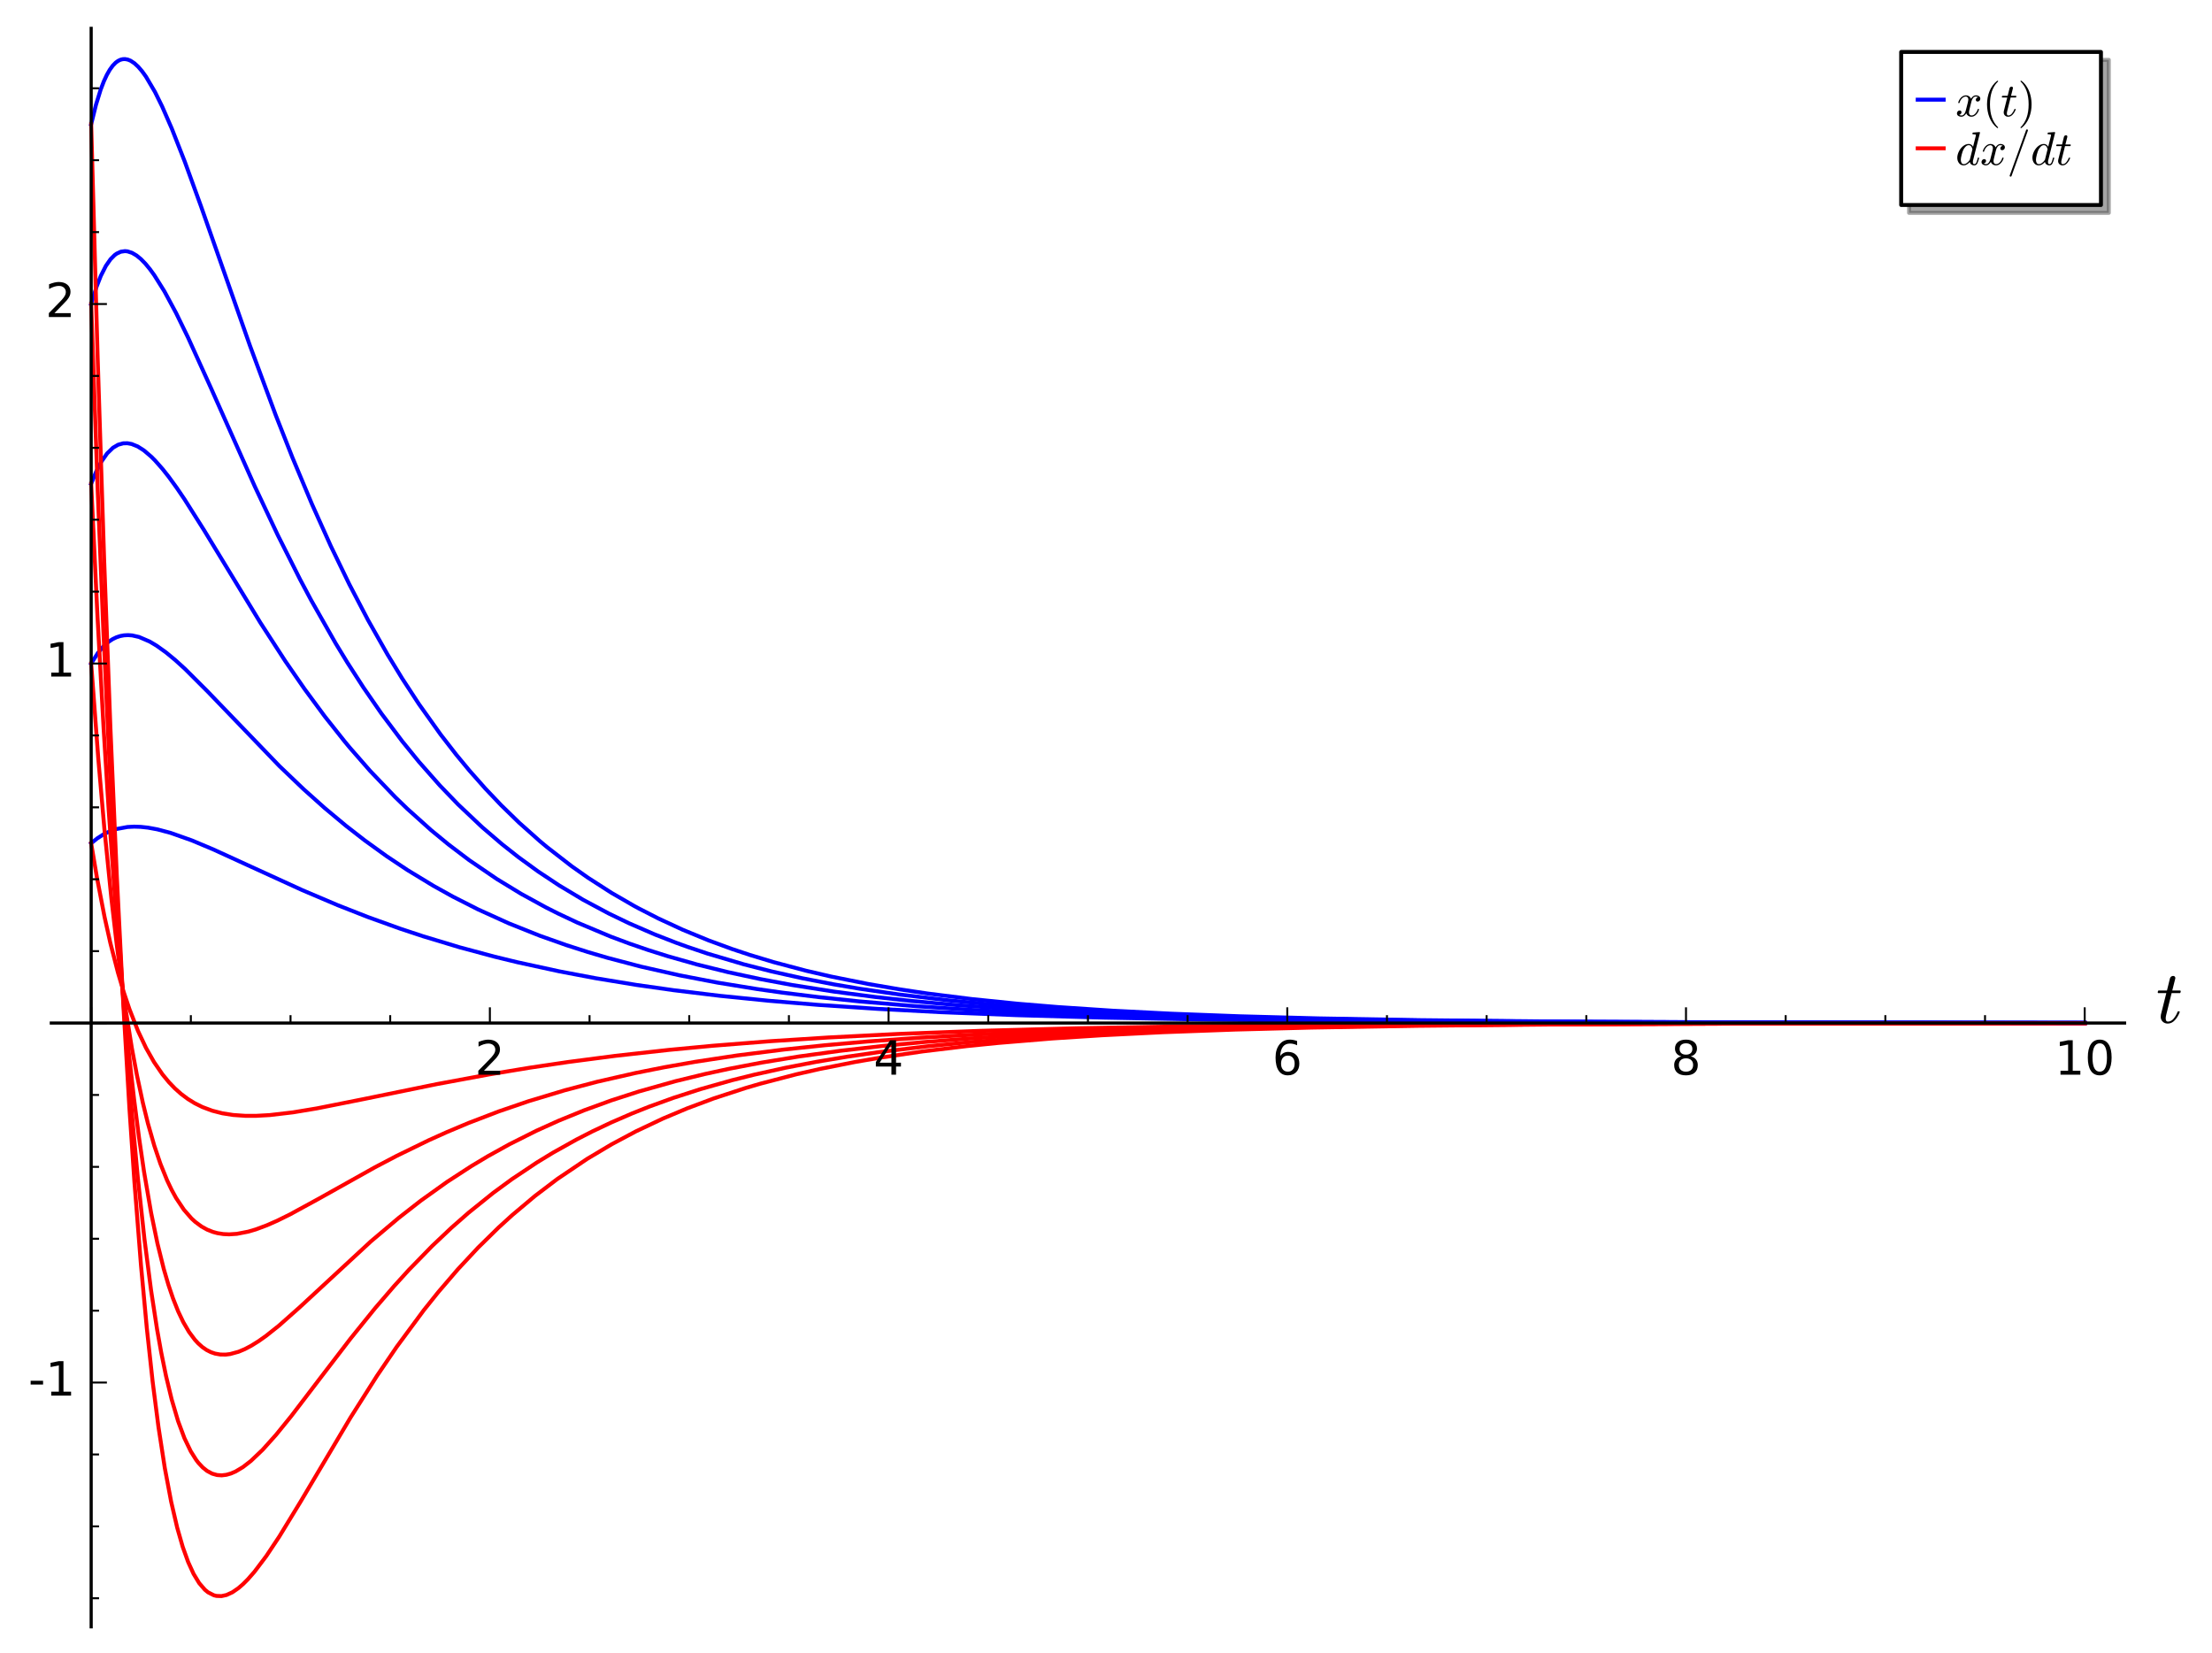 <?xml version="1.0" encoding="utf-8" standalone="no"?>
<!DOCTYPE svg PUBLIC "-//W3C//DTD SVG 1.1//EN"
  "http://www.w3.org/Graphics/SVG/1.1/DTD/svg11.dtd">
<!-- Created with matplotlib (http://matplotlib.org/) -->
<svg height="420pt" version="1.1" viewBox="0 0 562 420" width="562pt" xmlns="http://www.w3.org/2000/svg" xmlns:xlink="http://www.w3.org/1999/xlink">
 <defs>
  <style type="text/css">
*{stroke-linecap:butt;stroke-linejoin:round;}
  </style>
 </defs>
 <g id="figure_1">
  <g id="patch_1">
   <path d="M 0 420.48 
L 562.017 420.48 
L 562.017 0 
L 0 0 
z
" style="fill:#ffffff;"/>
  </g>
  <g id="axes_1">
   <g id="patch_2">
    <path d="M 13.035 413.28 
L 539.787 413.28 
L 539.787 7.2 
L 13.035 7.2 
z
" style="fill:#ffffff;"/>
   </g>
   <g id="line2d_1">
    <path clip-path="url(#pad6c918afa)" d="M 23.164 214.226 
L 24.663 213.01 
L 26.22 212.007 
L 27.777 211.241 
L 29.625 210.596 
L 32.402 210.086 
L 34.076 210.001 
L 35.75 210.055 
L 37.6 210.254 
L 39.993 210.695 
L 43.347 211.588 
L 48.746 213.499 
L 54.087 215.742 
L 62.928 219.786 
L 76.83 226.141 
L 85.851 229.973 
L 93.486 232.97 
L 101.647 235.909 
L 107.477 237.843 
L 116.776 240.652 
L 125.708 243.049 
L 131.438 244.443 
L 142.142 246.77 
L 151.338 248.508 
L 161.619 250.198 
L 171.174 251.555 
L 182.948 252.982 
L 195.168 254.217 
L 207.893 255.279 
L 223.052 256.296 
L 238.942 257.129 
L 258.328 257.896 
L 280.596 258.523 
L 306.708 259.016 
L 338.346 259.385 
L 382.975 259.66 
L 449.551 259.821 
L 529.657 259.875 
L 529.657 259.875 
" style="fill:none;stroke:#0000ff;stroke-linecap:square;"/>
   </g>
   <g id="line2d_2">
    <path clip-path="url(#pad6c918afa)" d="M 23.164 214.226 
L 24.626 222.918 
L 26.573 232.991 
L 28.033 239.542 
L 29.974 247.105 
L 31.428 252.012 
L 32.883 256.347 
L 35.044 261.863 
L 37.089 266.197 
L 39.133 269.805 
L 41.271 272.918 
L 42.903 274.902 
L 44.445 276.507 
L 45.987 277.88 
L 47.737 279.19 
L 49.487 280.269 
L 51.436 281.235 
L 53.916 282.16 
L 56.499 282.822 
L 59.228 283.249 
L 62.33 283.465 
L 64.979 283.469 
L 68.512 283.274 
L 74.439 282.581 
L 80.5 281.575 
L 92.483 279.192 
L 111.039 275.396 
L 124.297 272.941 
L 134.592 271.236 
L 144.378 269.785 
L 156.298 268.23 
L 169.994 266.709 
L 181.035 265.668 
L 195.764 264.503 
L 210.525 263.557 
L 228.179 262.664 
L 249.24 261.867 
L 273.93 261.21 
L 299.691 260.75 
L 334.642 260.367 
L 379.648 260.111 
L 449.989 259.956 
L 529.657 259.907 
L 529.657 259.907 
" style="fill:none;stroke:#ff0000;stroke-linecap:square;"/>
   </g>
   <g id="line2d_3">
    <path clip-path="url(#pad6c918afa)" d="M 23.164 168.561 
L 24.883 165.862 
L 26.272 164.217 
L 27.66 162.991 
L 28.622 162.362 
L 29.584 161.896 
L 30.546 161.579 
L 31.508 161.399 
L 32.543 161.345 
L 33.578 161.422 
L 35.328 161.818 
L 38.035 162.983 
L 39.77 164.015 
L 42.169 165.733 
L 44.569 167.715 
L 47.03 169.955 
L 52.84 175.758 
L 71.014 194.634 
L 77.149 200.496 
L 82.481 205.263 
L 87.946 209.82 
L 92.684 213.502 
L 98.265 217.528 
L 103.535 221.033 
L 110.113 225.03 
L 115.032 227.763 
L 121.431 231.013 
L 129.227 234.549 
L 137.199 237.732 
L 143.907 240.107 
L 149.363 241.856 
L 154.297 243.306 
L 162.843 245.555 
L 172.666 247.774 
L 182.278 249.619 
L 192.359 251.258 
L 198.647 252.148 
L 207.985 253.306 
L 218.353 254.393 
L 232.631 255.606 
L 247.025 256.562 
L 262.014 257.335 
L 280.43 258.045 
L 302.182 258.637 
L 327.427 259.092 
L 361.645 259.459 
L 406.85 259.701 
L 480.776 259.842 
L 529.657 259.872 
L 529.657 259.872 
" style="fill:none;stroke:#0000ff;stroke-linecap:square;"/>
   </g>
   <g id="line2d_4">
    <path clip-path="url(#pad6c918afa)" d="M 23.164 168.561 
L 24.977 192.761 
L 26.51 210.43 
L 28.3 228.253 
L 29.668 240.067 
L 31.569 254.225 
L 33.493 266.215 
L 34.783 273.11 
L 36.292 280.151 
L 37.59 285.418 
L 39.209 291.074 
L 40.748 295.626 
L 42.458 299.857 
L 43.598 302.248 
L 44.738 304.334 
L 46.712 307.299 
L 48.638 309.511 
L 49.601 310.397 
L 51.194 311.579 
L 52.65 312.384 
L 54.105 312.959 
L 55.239 313.266 
L 56.73 313.502 
L 58.22 313.572 
L 60.182 313.444 
L 63.059 312.888 
L 65.015 312.31 
L 67.808 311.267 
L 70.45 310.102 
L 73.711 308.492 
L 80.977 304.527 
L 95.231 296.552 
L 100.807 293.626 
L 108.966 289.652 
L 113.543 287.593 
L 119.078 285.267 
L 126.735 282.335 
L 134.299 279.746 
L 143.479 276.978 
L 151.759 274.799 
L 161.499 272.576 
L 168.702 271.14 
L 176.721 269.726 
L 187.386 268.11 
L 199.087 266.633 
L 209.611 265.528 
L 220.566 264.565 
L 233.783 263.616 
L 248.98 262.756 
L 266.946 261.989 
L 288.846 261.322 
L 312.26 260.839 
L 342.972 260.442 
L 383.463 260.159 
L 444.573 259.981 
L 529.657 259.911 
L 529.657 259.911 
" style="fill:none;stroke:#ff0000;stroke-linecap:square;"/>
   </g>
   <g id="line2d_5">
    <path clip-path="url(#pad6c918afa)" d="M 23.164 122.896 
L 24.445 119.784 
L 25.725 117.325 
L 27.219 115.187 
L 28.712 113.742 
L 30.011 112.98 
L 31.311 112.623 
L 32.377 112.599 
L 33.443 112.794 
L 35.004 113.429 
L 36.566 114.425 
L 38.429 116.014 
L 39.393 116.981 
L 41.321 119.168 
L 42.897 121.166 
L 44.882 123.898 
L 46.867 126.82 
L 51.815 134.638 
L 66.163 158.203 
L 72.476 167.938 
L 77.369 175.019 
L 82.532 182.016 
L 87.571 188.367 
L 88.913 189.98 
L 94.041 195.844 
L 100.404 202.489 
L 103.401 205.39 
L 109.523 210.888 
L 113.964 214.538 
L 119.183 218.493 
L 126.23 223.304 
L 132.416 227.074 
L 138.597 230.46 
L 141.678 232.017 
L 146.637 234.355 
L 155.082 237.9 
L 159.843 239.68 
L 164.678 241.342 
L 169.727 242.934 
L 177.149 245.032 
L 185.007 246.973 
L 193.204 248.732 
L 201.287 250.234 
L 211.837 251.897 
L 222.379 253.275 
L 231.613 254.287 
L 243.02 255.328 
L 257.132 256.354 
L 273.508 257.261 
L 290.461 257.958 
L 310.325 258.544 
L 332.61 258.994 
L 363.774 259.384 
L 406.061 259.658 
L 469.178 259.819 
L 529.657 259.868 
L 529.657 259.868 
" style="fill:none;stroke:#0000ff;stroke-linecap:square;"/>
   </g>
   <g id="line2d_6">
    <path clip-path="url(#pad6c918afa)" d="M 23.164 122.896 
L 24.756 156.368 
L 26.316 184.902 
L 27.616 205.808 
L 29.358 230.201 
L 31.112 251.091 
L 32.763 267.829 
L 34.064 279.253 
L 35.326 289.02 
L 36.588 297.617 
L 38.395 308.117 
L 40.006 315.9 
L 41.617 322.39 
L 42.786 326.386 
L 43.956 329.843 
L 45.255 333.115 
L 46.554 335.849 
L 48.025 338.366 
L 49.497 340.341 
L 50.336 341.25 
L 51.411 342.205 
L 52.486 342.946 
L 53.561 343.492 
L 54.636 343.861 
L 55.998 344.102 
L 57.36 344.117 
L 58.476 343.98 
L 60.619 343.394 
L 62.202 342.727 
L 63.785 341.896 
L 65.686 340.715 
L 67.587 339.372 
L 70.882 336.754 
L 76.146 332.089 
L 94.23 315.359 
L 101.263 309.424 
L 106.934 305.002 
L 113.626 300.219 
L 119.812 296.203 
L 123.965 293.717 
L 129.469 290.668 
L 136.277 287.257 
L 141.867 284.731 
L 148.409 282.061 
L 155.32 279.543 
L 162.297 277.286 
L 171.611 274.665 
L 179.059 272.852 
L 185.211 271.521 
L 193.458 269.946 
L 203.053 268.376 
L 213.591 266.93 
L 224.157 265.725 
L 234.66 264.729 
L 246.624 263.799 
L 259.443 262.998 
L 275.299 262.229 
L 294.579 261.543 
L 316.122 261.011 
L 343.326 260.575 
L 378.598 260.251 
L 427.623 260.038 
L 513.664 259.922 
L 529.657 259.914 
L 529.657 259.914 
" style="fill:none;stroke:#ff0000;stroke-linecap:square;"/>
   </g>
   <g id="line2d_7">
    <path clip-path="url(#pad6c918afa)" d="M 23.164 77.23 
L 24.516 72.889 
L 25.611 70.094 
L 26.901 67.548 
L 28.073 65.863 
L 29.125 64.807 
L 29.651 64.428 
L 30.704 63.944 
L 31.756 63.797 
L 32.395 63.858 
L 33.549 64.231 
L 34.702 64.911 
L 35.824 65.835 
L 36.945 66.989 
L 38.066 68.347 
L 39.187 69.887 
L 41.78 74.03 
L 44.728 79.503 
L 47.739 85.671 
L 53.401 98.139 
L 64.749 123.598 
L 70.554 135.903 
L 76.262 147.236 
L 79.053 152.477 
L 85.276 163.43 
L 88.295 168.382 
L 92.331 174.644 
L 96.919 181.281 
L 102.194 188.311 
L 106.465 193.558 
L 111.769 199.562 
L 116.418 204.387 
L 122.493 210.128 
L 127.538 214.45 
L 131.672 217.714 
L 136.682 221.361 
L 142.054 224.926 
L 148.181 228.596 
L 154.588 232.025 
L 159.786 234.532 
L 166.368 237.388 
L 171.623 239.437 
L 174.617 240.52 
L 179.792 242.26 
L 188.978 244.976 
L 196.018 246.772 
L 203.791 248.506 
L 211.836 250.062 
L 218.51 251.191 
L 228.572 252.653 
L 241.032 254.131 
L 251.515 255.138 
L 264.183 256.125 
L 277.543 256.945 
L 294.217 257.724 
L 311.395 258.313 
L 333.758 258.847 
L 361.631 259.268 
L 396.569 259.566 
L 450.175 259.772 
L 529.657 259.865 
L 529.657 259.865 
" style="fill:none;stroke:#0000ff;stroke-linecap:square;"/>
   </g>
   <g id="line2d_8">
    <path clip-path="url(#pad6c918afa)" d="M 23.164 77.23 
L 24.814 124.288 
L 26.213 159.088 
L 27.848 194.546 
L 29.43 224.139 
L 30.959 248.857 
L 32.342 268.308 
L 33.724 285.308 
L 34.995 298.998 
L 36.685 314.652 
L 38.375 327.748 
L 39.912 337.721 
L 40.944 343.501 
L 42.188 349.585 
L 43.621 355.52 
L 45.243 361.01 
L 46.855 365.338 
L 48.458 368.669 
L 49.844 370.871 
L 50.429 371.63 
L 51.519 372.798 
L 52.61 373.671 
L 53.887 374.357 
L 55.165 374.718 
L 56.337 374.795 
L 57.508 374.655 
L 58.68 374.322 
L 59.852 373.816 
L 61.707 372.711 
L 63.743 371.137 
L 66.735 368.29 
L 70.132 364.503 
L 73.967 359.781 
L 81.324 350.147 
L 89.032 340.091 
L 95.334 332.295 
L 100.122 326.73 
L 103.838 322.644 
L 109.796 316.529 
L 114.675 311.918 
L 119.01 308.11 
L 125.272 303.067 
L 130.07 299.546 
L 136.345 295.355 
L 140.45 292.85 
L 146.444 289.499 
L 150.537 287.405 
L 155.298 285.151 
L 160.578 282.864 
L 165.006 281.105 
L 171.041 278.919 
L 177.909 276.702 
L 185.957 274.427 
L 191.576 273.023 
L 199.429 271.283 
L 207.437 269.743 
L 215.244 268.442 
L 223.385 267.267 
L 235.692 265.787 
L 246.333 264.748 
L 259.899 263.683 
L 272.28 262.915 
L 288.746 262.128 
L 307.371 261.481 
L 331.472 260.912 
L 359.243 260.504 
L 394.736 260.209 
L 448.938 260.008 
L 529.657 259.918 
L 529.657 259.918 
" style="fill:none;stroke:#ff0000;stroke-linecap:square;"/>
   </g>
   <g id="line2d_9">
    <path clip-path="url(#pad6c918afa)" d="M 23.164 31.565 
L 24.373 26.655 
L 25.582 22.751 
L 26.388 20.655 
L 27.141 19.033 
L 27.894 17.715 
L 28.647 16.68 
L 29.4 15.909 
L 29.992 15.477 
L 30.583 15.188 
L 31.175 15.034 
L 31.766 15.009 
L 32.48 15.139 
L 33.193 15.433 
L 34.167 16.079 
L 35.14 16.984 
L 36.114 18.122 
L 37.087 19.472 
L 39.374 23.359 
L 41.2 27.06 
L 43.644 32.657 
L 46.954 41.087 
L 51.027 52.288 
L 63.503 87.807 
L 70.045 105.443 
L 74.32 116.287 
L 79.284 128.131 
L 84.056 138.738 
L 88.747 148.426 
L 93.512 157.541 
L 98.467 166.279 
L 102.165 172.336 
L 106.444 178.875 
L 111.955 186.604 
L 115.966 191.774 
L 119.239 195.725 
L 123.293 200.309 
L 127.328 204.552 
L 131.884 208.984 
L 137.178 213.695 
L 138.975 215.194 
L 145.232 220.046 
L 149.387 222.976 
L 155.338 226.803 
L 161.025 230.092 
L 162.177 230.717 
L 167.281 233.335 
L 173.513 236.217 
L 180.035 238.9 
L 185.976 241.08 
L 190.424 242.563 
L 196.521 244.409 
L 204.83 246.613 
L 211.156 248.079 
L 220.501 249.955 
L 228.756 251.364 
L 235.757 252.402 
L 246.925 253.803 
L 258.588 254.988 
L 268.735 255.83 
L 282.683 256.758 
L 297.605 257.518 
L 314.891 258.172 
L 335.001 258.71 
L 360.622 259.159 
L 393.511 259.496 
L 441.388 259.731 
L 519.059 259.854 
L 529.657 259.861 
L 529.657 259.861 
" style="fill:none;stroke:#0000ff;stroke-linecap:square;"/>
   </g>
   <g id="line2d_10">
    <path clip-path="url(#pad6c918afa)" d="M 23.164 31.565 
L 24.792 90.298 
L 26.451 141.978 
L 28.045 184.773 
L 29.685 222.671 
L 31.327 255.16 
L 32.879 281.478 
L 34.148 300.193 
L 35.832 321.573 
L 37.308 337.467 
L 38.784 351.016 
L 40.269 362.554 
L 41.878 372.969 
L 43.486 381.493 
L 45.023 388.099 
L 46.419 392.951 
L 47.794 396.789 
L 49.169 399.802 
L 50.607 402.172 
L 52.045 403.841 
L 52.857 404.507 
L 54.334 405.262 
L 54.998 405.427 
L 56.269 405.471 
L 57.54 405.193 
L 59.066 404.488 
L 60.591 403.432 
L 61.758 402.42 
L 62.926 401.253 
L 64.63 399.311 
L 67.65 395.313 
L 70.929 390.392 
L 76.372 381.475 
L 89.067 360.095 
L 95.804 349.479 
L 100.813 342.119 
L 107.688 332.822 
L 111.344 328.258 
L 116.325 322.456 
L 121.466 316.946 
L 126.694 311.816 
L 130.115 308.701 
L 135.923 303.821 
L 141.576 299.529 
L 149.17 294.405 
L 155.427 290.678 
L 161.539 287.422 
L 168.457 284.147 
L 174.55 281.583 
L 181.317 279.051 
L 189.305 276.436 
L 193.182 275.299 
L 202.322 272.915 
L 208.33 271.552 
L 217.205 269.793 
L 223.671 268.681 
L 234.437 267.098 
L 245.861 265.727 
L 253.546 264.955 
L 267.359 263.813 
L 280.012 262.994 
L 295.435 262.223 
L 313.791 261.55 
L 333.163 261.048 
L 359.655 260.598 
L 392.713 260.273 
L 439.979 260.049 
L 519.512 259.927 
L 529.657 259.921 
L 529.657 259.921 
" style="fill:none;stroke:#ff0000;stroke-linecap:square;"/>
   </g>
   <g id="patch_3">
    <path d="M 23.164 413.28 
L 23.164 7.2 
" style="fill:none;stroke:#000000;stroke-linecap:square;stroke-linejoin:miter;stroke-width:0.8;"/>
   </g>
   <g id="patch_4">
    <path d="M 13.035 259.892 
L 539.787 259.892 
" style="fill:none;stroke:#000000;stroke-linecap:square;stroke-linejoin:miter;stroke-width:0.8;"/>
   </g>
   <g id="matplotlib.axis_1">
    <g id="xtick_1">
     <g id="line2d_11">
      <defs>
       <path d="M 0 0 
L 0 -4 
" id="m82e74ac4fb" style="stroke:#000000;stroke-width:0.5;"/>
      </defs>
      <g>
       <use style="stroke:#000000;stroke-width:0.5;" x="23.164" xlink:href="#m82e74ac4fb" y="259.892"/>
      </g>
     </g>
    </g>
    <g id="xtick_2">
     <g id="line2d_12">
      <g>
       <use style="stroke:#000000;stroke-width:0.5;" x="124.463" xlink:href="#m82e74ac4fb" y="259.892"/>
      </g>
     </g>
     <g id="text_1">
      <!-- 2 -->
      <defs>
       <path d="M 19.188 8.297 
L 53.609 8.297 
L 53.609 0 
L 7.328 0 
L 7.328 8.297 
Q 12.938 14.109 22.625 23.891 
Q 32.328 33.688 34.812 36.531 
Q 39.547 41.844 41.422 45.531 
Q 43.312 49.219 43.312 52.781 
Q 43.312 58.594 39.234 62.25 
Q 35.156 65.922 28.609 65.922 
Q 23.969 65.922 18.812 64.312 
Q 13.672 62.703 7.812 59.422 
L 7.812 69.391 
Q 13.766 71.781 18.938 73 
Q 24.125 74.219 28.422 74.219 
Q 39.75 74.219 46.484 68.547 
Q 53.219 62.891 53.219 53.422 
Q 53.219 48.922 51.531 44.891 
Q 49.859 40.875 45.406 35.406 
Q 44.188 33.984 37.641 27.219 
Q 31.109 20.453 19.188 8.297 
z
" id="DejaVuSans-32"/>
      </defs>
      <g transform="translate(120.645 273.01)scale(0.12 -0.12)">
       <use xlink:href="#DejaVuSans-32"/>
      </g>
     </g>
    </g>
    <g id="xtick_3">
     <g id="line2d_13">
      <g>
       <use style="stroke:#000000;stroke-width:0.5;" x="225.761" xlink:href="#m82e74ac4fb" y="259.892"/>
      </g>
     </g>
     <g id="text_2">
      <!-- 4 -->
      <defs>
       <path d="M 37.797 64.312 
L 12.891 25.391 
L 37.797 25.391 
z
M 35.203 72.906 
L 47.609 72.906 
L 47.609 25.391 
L 58.016 25.391 
L 58.016 17.188 
L 47.609 17.188 
L 47.609 0 
L 37.797 0 
L 37.797 17.188 
L 4.891 17.188 
L 4.891 26.703 
z
" id="DejaVuSans-34"/>
      </defs>
      <g transform="translate(221.944 273.01)scale(0.12 -0.12)">
       <use xlink:href="#DejaVuSans-34"/>
      </g>
     </g>
    </g>
    <g id="xtick_4">
     <g id="line2d_14">
      <g>
       <use style="stroke:#000000;stroke-width:0.5;" x="327.06" xlink:href="#m82e74ac4fb" y="259.892"/>
      </g>
     </g>
     <g id="text_3">
      <!-- 6 -->
      <defs>
       <path d="M 33.016 40.375 
Q 26.375 40.375 22.484 35.828 
Q 18.609 31.297 18.609 23.391 
Q 18.609 15.531 22.484 10.953 
Q 26.375 6.391 33.016 6.391 
Q 39.656 6.391 43.531 10.953 
Q 47.406 15.531 47.406 23.391 
Q 47.406 31.297 43.531 35.828 
Q 39.656 40.375 33.016 40.375 
z
M 52.594 71.297 
L 52.594 62.312 
Q 48.875 64.062 45.094 64.984 
Q 41.312 65.922 37.594 65.922 
Q 27.828 65.922 22.672 59.328 
Q 17.531 52.734 16.797 39.406 
Q 19.672 43.656 24.016 45.922 
Q 28.375 48.188 33.594 48.188 
Q 44.578 48.188 50.953 41.516 
Q 57.328 34.859 57.328 23.391 
Q 57.328 12.156 50.688 5.359 
Q 44.047 -1.422 33.016 -1.422 
Q 20.359 -1.422 13.672 8.266 
Q 6.984 17.969 6.984 36.375 
Q 6.984 53.656 15.188 63.938 
Q 23.391 74.219 37.203 74.219 
Q 40.922 74.219 44.703 73.484 
Q 48.484 72.75 52.594 71.297 
z
" id="DejaVuSans-36"/>
      </defs>
      <g transform="translate(323.242 273.01)scale(0.12 -0.12)">
       <use xlink:href="#DejaVuSans-36"/>
      </g>
     </g>
    </g>
    <g id="xtick_5">
     <g id="line2d_15">
      <g>
       <use style="stroke:#000000;stroke-width:0.5;" x="428.358" xlink:href="#m82e74ac4fb" y="259.892"/>
      </g>
     </g>
     <g id="text_4">
      <!-- 8 -->
      <defs>
       <path d="M 31.781 34.625 
Q 24.75 34.625 20.719 30.859 
Q 16.703 27.094 16.703 20.516 
Q 16.703 13.922 20.719 10.156 
Q 24.75 6.391 31.781 6.391 
Q 38.812 6.391 42.859 10.172 
Q 46.922 13.969 46.922 20.516 
Q 46.922 27.094 42.891 30.859 
Q 38.875 34.625 31.781 34.625 
z
M 21.922 38.812 
Q 15.578 40.375 12.031 44.719 
Q 8.5 49.078 8.5 55.328 
Q 8.5 64.062 14.719 69.141 
Q 20.953 74.219 31.781 74.219 
Q 42.672 74.219 48.875 69.141 
Q 55.078 64.062 55.078 55.328 
Q 55.078 49.078 51.531 44.719 
Q 48 40.375 41.703 38.812 
Q 48.828 37.156 52.797 32.312 
Q 56.781 27.484 56.781 20.516 
Q 56.781 9.906 50.312 4.234 
Q 43.844 -1.422 31.781 -1.422 
Q 19.734 -1.422 13.25 4.234 
Q 6.781 9.906 6.781 20.516 
Q 6.781 27.484 10.781 32.312 
Q 14.797 37.156 21.922 38.812 
z
M 18.312 54.391 
Q 18.312 48.734 21.844 45.562 
Q 25.391 42.391 31.781 42.391 
Q 38.141 42.391 41.719 45.562 
Q 45.312 48.734 45.312 54.391 
Q 45.312 60.062 41.719 63.234 
Q 38.141 66.406 31.781 66.406 
Q 25.391 66.406 21.844 63.234 
Q 18.312 60.062 18.312 54.391 
z
" id="DejaVuSans-38"/>
      </defs>
      <g transform="translate(424.541 273.01)scale(0.12 -0.12)">
       <use xlink:href="#DejaVuSans-38"/>
      </g>
     </g>
    </g>
    <g id="xtick_6">
     <g id="line2d_16">
      <g>
       <use style="stroke:#000000;stroke-width:0.5;" x="529.657" xlink:href="#m82e74ac4fb" y="259.892"/>
      </g>
     </g>
     <g id="text_5">
      <!-- 10 -->
      <defs>
       <path d="M 12.406 8.297 
L 28.516 8.297 
L 28.516 63.922 
L 10.984 60.406 
L 10.984 69.391 
L 28.422 72.906 
L 38.281 72.906 
L 38.281 8.297 
L 54.391 8.297 
L 54.391 0 
L 12.406 0 
z
" id="DejaVuSans-31"/>
       <path d="M 31.781 66.406 
Q 24.172 66.406 20.328 58.906 
Q 16.5 51.422 16.5 36.375 
Q 16.5 21.391 20.328 13.891 
Q 24.172 6.391 31.781 6.391 
Q 39.453 6.391 43.281 13.891 
Q 47.125 21.391 47.125 36.375 
Q 47.125 51.422 43.281 58.906 
Q 39.453 66.406 31.781 66.406 
z
M 31.781 74.219 
Q 44.047 74.219 50.516 64.516 
Q 56.984 54.828 56.984 36.375 
Q 56.984 17.969 50.516 8.266 
Q 44.047 -1.422 31.781 -1.422 
Q 19.531 -1.422 13.062 8.266 
Q 6.594 17.969 6.594 36.375 
Q 6.594 54.828 13.062 64.516 
Q 19.531 74.219 31.781 74.219 
z
" id="DejaVuSans-30"/>
      </defs>
      <g transform="translate(522.022 273.01)scale(0.12 -0.12)">
       <use xlink:href="#DejaVuSans-31"/>
       <use x="63.623" xlink:href="#DejaVuSans-30"/>
      </g>
     </g>
    </g>
    <g id="xtick_7">
     <g id="line2d_17">
      <defs>
       <path d="M 0 0 
L 0 -2 
" id="mb1a9444c43" style="stroke:#000000;stroke-width:0.5;"/>
      </defs>
      <g>
       <use style="stroke:#000000;stroke-width:0.5;" x="48.489" xlink:href="#mb1a9444c43" y="259.892"/>
      </g>
     </g>
    </g>
    <g id="xtick_8">
     <g id="line2d_18">
      <g>
       <use style="stroke:#000000;stroke-width:0.5;" x="73.814" xlink:href="#mb1a9444c43" y="259.892"/>
      </g>
     </g>
    </g>
    <g id="xtick_9">
     <g id="line2d_19">
      <g>
       <use style="stroke:#000000;stroke-width:0.5;" x="99.138" xlink:href="#mb1a9444c43" y="259.892"/>
      </g>
     </g>
    </g>
    <g id="xtick_10">
     <g id="line2d_20">
      <g>
       <use style="stroke:#000000;stroke-width:0.5;" x="149.787" xlink:href="#mb1a9444c43" y="259.892"/>
      </g>
     </g>
    </g>
    <g id="xtick_11">
     <g id="line2d_21">
      <g>
       <use style="stroke:#000000;stroke-width:0.5;" x="175.112" xlink:href="#mb1a9444c43" y="259.892"/>
      </g>
     </g>
    </g>
    <g id="xtick_12">
     <g id="line2d_22">
      <g>
       <use style="stroke:#000000;stroke-width:0.5;" x="200.437" xlink:href="#mb1a9444c43" y="259.892"/>
      </g>
     </g>
    </g>
    <g id="xtick_13">
     <g id="line2d_23">
      <g>
       <use style="stroke:#000000;stroke-width:0.5;" x="251.086" xlink:href="#mb1a9444c43" y="259.892"/>
      </g>
     </g>
    </g>
    <g id="xtick_14">
     <g id="line2d_24">
      <g>
       <use style="stroke:#000000;stroke-width:0.5;" x="276.411" xlink:href="#mb1a9444c43" y="259.892"/>
      </g>
     </g>
    </g>
    <g id="xtick_15">
     <g id="line2d_25">
      <g>
       <use style="stroke:#000000;stroke-width:0.5;" x="301.735" xlink:href="#mb1a9444c43" y="259.892"/>
      </g>
     </g>
    </g>
    <g id="xtick_16">
     <g id="line2d_26">
      <g>
       <use style="stroke:#000000;stroke-width:0.5;" x="352.384" xlink:href="#mb1a9444c43" y="259.892"/>
      </g>
     </g>
    </g>
    <g id="xtick_17">
     <g id="line2d_27">
      <g>
       <use style="stroke:#000000;stroke-width:0.5;" x="377.709" xlink:href="#mb1a9444c43" y="259.892"/>
      </g>
     </g>
    </g>
    <g id="xtick_18">
     <g id="line2d_28">
      <g>
       <use style="stroke:#000000;stroke-width:0.5;" x="403.034" xlink:href="#mb1a9444c43" y="259.892"/>
      </g>
     </g>
    </g>
    <g id="xtick_19">
     <g id="line2d_29">
      <g>
       <use style="stroke:#000000;stroke-width:0.5;" x="453.683" xlink:href="#mb1a9444c43" y="259.892"/>
      </g>
     </g>
    </g>
    <g id="xtick_20">
     <g id="line2d_30">
      <g>
       <use style="stroke:#000000;stroke-width:0.5;" x="479.008" xlink:href="#mb1a9444c43" y="259.892"/>
      </g>
     </g>
    </g>
    <g id="xtick_21">
     <g id="line2d_31">
      <g>
       <use style="stroke:#000000;stroke-width:0.5;" x="504.332" xlink:href="#mb1a9444c43" y="259.892"/>
      </g>
     </g>
    </g>
    <g id="text_6">
     <!-- $t$ -->
     <defs>
      <path d="M 6.203 8.109 
Q 6.203 9.578 6.5 10.891 
L 13.719 39.594 
L 3.219 39.594 
Q 2.203 39.594 2.203 40.922 
Q 2.594 43.109 3.516 43.109 
L 14.594 43.109 
L 18.609 59.422 
Q 19 60.75 20.172 61.672 
Q 21.344 62.594 22.797 62.594 
Q 24.078 62.594 24.922 61.828 
Q 25.781 61.078 25.781 59.812 
Q 25.781 59.516 25.75 59.344 
Q 25.734 59.188 25.688 58.984 
L 21.688 43.109 
L 31.984 43.109 
Q 33.016 43.109 33.016 41.797 
Q 32.953 41.547 32.812 40.953 
Q 32.672 40.375 32.422 39.984 
Q 32.172 39.594 31.688 39.594 
L 20.797 39.594 
L 13.625 10.688 
Q 12.891 7.859 12.891 5.812 
Q 12.891 1.516 15.828 1.516 
Q 20.219 1.516 23.609 5.641 
Q 27 9.766 28.812 14.703 
Q 29.203 15.281 29.594 15.281 
L 30.812 15.281 
Q 31.203 15.281 31.438 15.016 
Q 31.688 14.75 31.688 14.406 
Q 31.688 14.203 31.594 14.109 
Q 29.391 8.062 25.188 3.469 
Q 21 -1.125 15.578 -1.125 
Q 11.625 -1.125 8.906 1.453 
Q 6.203 4.047 6.203 8.109 
z
" id="Cmmi10-74"/>
     </defs>
     <g transform="translate(547.787 259.892)scale(0.19 -0.19)">
      <use transform="translate(0 0.406)" xlink:href="#Cmmi10-74"/>
     </g>
    </g>
   </g>
   <g id="matplotlib.axis_2">
    <g id="ytick_1">
     <g id="line2d_32">
      <defs>
       <path d="M 0 0 
L 4 0 
" id="m43864eca3e" style="stroke:#000000;stroke-width:0.5;"/>
      </defs>
      <g>
       <use style="stroke:#000000;stroke-width:0.5;" x="23.164" xlink:href="#m43864eca3e" y="351.223"/>
      </g>
     </g>
     <g id="text_7">
      <!-- -1 -->
      <defs>
       <path d="M 4.891 31.391 
L 31.203 31.391 
L 31.203 23.391 
L 4.891 23.391 
z
" id="DejaVuSans-2d"/>
      </defs>
      <g transform="translate(7.2 354.534)scale(0.12 -0.12)">
       <use xlink:href="#DejaVuSans-2d"/>
       <use x="36.084" xlink:href="#DejaVuSans-31"/>
      </g>
     </g>
    </g>
    <g id="ytick_2">
     <g id="line2d_33">
      <g>
       <use style="stroke:#000000;stroke-width:0.5;" x="23.164" xlink:href="#m43864eca3e" y="259.892"/>
      </g>
     </g>
    </g>
    <g id="ytick_3">
     <g id="line2d_34">
      <g>
       <use style="stroke:#000000;stroke-width:0.5;" x="23.164" xlink:href="#m43864eca3e" y="168.561"/>
      </g>
     </g>
     <g id="text_8">
      <!-- 1 -->
      <g transform="translate(11.529 171.872)scale(0.12 -0.12)">
       <use xlink:href="#DejaVuSans-31"/>
      </g>
     </g>
    </g>
    <g id="ytick_4">
     <g id="line2d_35">
      <g>
       <use style="stroke:#000000;stroke-width:0.5;" x="23.164" xlink:href="#m43864eca3e" y="77.23"/>
      </g>
     </g>
     <g id="text_9">
      <!-- 2 -->
      <g transform="translate(11.529 80.542)scale(0.12 -0.12)">
       <use xlink:href="#DejaVuSans-32"/>
      </g>
     </g>
    </g>
    <g id="ytick_5">
     <g id="line2d_36">
      <defs>
       <path d="M 0 0 
L 2 0 
" id="md0401acc5a" style="stroke:#000000;stroke-width:0.5;"/>
      </defs>
      <g>
       <use style="stroke:#000000;stroke-width:0.5;" x="23.164" xlink:href="#md0401acc5a" y="406.021"/>
      </g>
     </g>
    </g>
    <g id="ytick_6">
     <g id="line2d_37">
      <g>
       <use style="stroke:#000000;stroke-width:0.5;" x="23.164" xlink:href="#md0401acc5a" y="387.755"/>
      </g>
     </g>
    </g>
    <g id="ytick_7">
     <g id="line2d_38">
      <g>
       <use style="stroke:#000000;stroke-width:0.5;" x="23.164" xlink:href="#md0401acc5a" y="369.489"/>
      </g>
     </g>
    </g>
    <g id="ytick_8">
     <g id="line2d_39">
      <g>
       <use style="stroke:#000000;stroke-width:0.5;" x="23.164" xlink:href="#md0401acc5a" y="332.956"/>
      </g>
     </g>
    </g>
    <g id="ytick_9">
     <g id="line2d_40">
      <g>
       <use style="stroke:#000000;stroke-width:0.5;" x="23.164" xlink:href="#md0401acc5a" y="314.69"/>
      </g>
     </g>
    </g>
    <g id="ytick_10">
     <g id="line2d_41">
      <g>
       <use style="stroke:#000000;stroke-width:0.5;" x="23.164" xlink:href="#md0401acc5a" y="296.424"/>
      </g>
     </g>
    </g>
    <g id="ytick_11">
     <g id="line2d_42">
      <g>
       <use style="stroke:#000000;stroke-width:0.5;" x="23.164" xlink:href="#md0401acc5a" y="278.158"/>
      </g>
     </g>
    </g>
    <g id="ytick_12">
     <g id="line2d_43">
      <g>
       <use style="stroke:#000000;stroke-width:0.5;" x="23.164" xlink:href="#md0401acc5a" y="241.626"/>
      </g>
     </g>
    </g>
    <g id="ytick_13">
     <g id="line2d_44">
      <g>
       <use style="stroke:#000000;stroke-width:0.5;" x="23.164" xlink:href="#md0401acc5a" y="223.36"/>
      </g>
     </g>
    </g>
    <g id="ytick_14">
     <g id="line2d_45">
      <g>
       <use style="stroke:#000000;stroke-width:0.5;" x="23.164" xlink:href="#md0401acc5a" y="205.093"/>
      </g>
     </g>
    </g>
    <g id="ytick_15">
     <g id="line2d_46">
      <g>
       <use style="stroke:#000000;stroke-width:0.5;" x="23.164" xlink:href="#md0401acc5a" y="186.827"/>
      </g>
     </g>
    </g>
    <g id="ytick_16">
     <g id="line2d_47">
      <g>
       <use style="stroke:#000000;stroke-width:0.5;" x="23.164" xlink:href="#md0401acc5a" y="150.295"/>
      </g>
     </g>
    </g>
    <g id="ytick_17">
     <g id="line2d_48">
      <g>
       <use style="stroke:#000000;stroke-width:0.5;" x="23.164" xlink:href="#md0401acc5a" y="132.029"/>
      </g>
     </g>
    </g>
    <g id="ytick_18">
     <g id="line2d_49">
      <g>
       <use style="stroke:#000000;stroke-width:0.5;" x="23.164" xlink:href="#md0401acc5a" y="113.763"/>
      </g>
     </g>
    </g>
    <g id="ytick_19">
     <g id="line2d_50">
      <g>
       <use style="stroke:#000000;stroke-width:0.5;" x="23.164" xlink:href="#md0401acc5a" y="95.496"/>
      </g>
     </g>
    </g>
    <g id="ytick_20">
     <g id="line2d_51">
      <g>
       <use style="stroke:#000000;stroke-width:0.5;" x="23.164" xlink:href="#md0401acc5a" y="58.964"/>
      </g>
     </g>
    </g>
    <g id="ytick_21">
     <g id="line2d_52">
      <g>
       <use style="stroke:#000000;stroke-width:0.5;" x="23.164" xlink:href="#md0401acc5a" y="40.698"/>
      </g>
     </g>
    </g>
    <g id="ytick_22">
     <g id="line2d_53">
      <g>
       <use style="stroke:#000000;stroke-width:0.5;" x="23.164" xlink:href="#md0401acc5a" y="22.432"/>
      </g>
     </g>
    </g>
   </g>
   <g id="legend_1">
    <g id="patch_5">
     <path d="M 485.027 54.076 
L 535.787 54.076 
L 535.787 15.2 
L 485.027 15.2 
z
" style="fill:#4c4c4c;opacity:0.5;stroke:#4c4c4c;stroke-linejoin:miter;"/>
    </g>
    <g id="patch_6">
     <path d="M 483.027 52.076 
L 533.787 52.076 
L 533.787 13.2 
L 483.027 13.2 
z
" style="fill:#ffffff;stroke:#000000;stroke-linejoin:miter;"/>
    </g>
    <g id="line2d_54">
     <path d="M 493.827 25.318 
L 487.227 25.318 
" style="fill:none;stroke:#0000ff;stroke-linecap:square;"/>
    </g>
    <g id="line2d_55"/>
    <g id="text_10">
     <!-- $x(t)$ -->
     <defs>
      <path d="M 7.812 2.875 
Q 9.578 1.516 12.797 1.516 
Q 15.922 1.516 18.312 4.516 
Q 20.703 7.516 21.578 11.078 
L 26.125 28.812 
Q 27.203 33.641 27.203 35.406 
Q 27.203 37.891 25.812 39.75 
Q 24.422 41.609 21.922 41.609 
Q 18.75 41.609 15.969 39.625 
Q 13.188 37.641 11.281 34.594 
Q 9.375 31.547 8.594 28.422 
Q 8.406 27.781 7.812 27.781 
L 6.594 27.781 
Q 5.812 27.781 5.812 28.719 
L 5.812 29 
Q 6.781 32.719 9.125 36.25 
Q 11.469 39.797 14.859 41.984 
Q 18.266 44.188 22.125 44.188 
Q 25.781 44.188 28.734 42.234 
Q 31.688 40.281 32.906 36.922 
Q 34.625 39.984 37.281 42.078 
Q 39.938 44.188 43.109 44.188 
Q 45.266 44.188 47.5 43.422 
Q 49.75 42.672 51.172 41.109 
Q 52.594 39.547 52.594 37.203 
Q 52.594 34.672 50.953 32.828 
Q 49.312 31 46.781 31 
Q 45.172 31 44.094 32.031 
Q 43.016 33.062 43.016 34.625 
Q 43.016 36.719 44.453 38.297 
Q 45.906 39.891 47.906 40.188 
Q 46.094 41.609 42.922 41.609 
Q 39.703 41.609 37.328 38.625 
Q 34.969 35.641 33.984 31.984 
L 29.594 14.312 
Q 28.516 10.297 28.516 7.719 
Q 28.516 5.172 29.953 3.344 
Q 31.391 1.516 33.797 1.516 
Q 38.484 1.516 42.156 5.641 
Q 45.844 9.766 47.016 14.703 
Q 47.219 15.281 47.797 15.281 
L 49.031 15.281 
Q 49.422 15.281 49.656 15.016 
Q 49.906 14.75 49.906 14.406 
Q 49.906 14.312 49.812 14.109 
Q 48.391 8.156 43.844 3.516 
Q 39.312 -1.125 33.594 -1.125 
Q 29.938 -1.125 26.984 0.844 
Q 24.031 2.828 22.797 6.203 
Q 21.234 3.266 18.469 1.062 
Q 15.719 -1.125 12.594 -1.125 
Q 10.453 -1.125 8.172 -0.359 
Q 5.906 0.391 4.484 1.953 
Q 3.078 3.516 3.078 5.906 
Q 3.078 8.25 4.703 10.172 
Q 6.344 12.109 8.797 12.109 
Q 10.453 12.109 11.578 11.109 
Q 12.703 10.109 12.703 8.5 
Q 12.703 6.391 11.297 4.828 
Q 9.906 3.266 7.812 2.875 
z
" id="Cmmi10-78"/>
      <path d="M 31 -24.812 
Q 25.438 -20.406 21.406 -14.719 
Q 17.391 -9.031 14.812 -2.578 
Q 12.25 3.859 10.984 10.891 
Q 9.719 17.922 9.719 25 
Q 9.719 32.172 10.984 39.203 
Q 12.25 46.234 14.859 52.734 
Q 17.484 59.234 21.531 64.891 
Q 25.594 70.562 31 74.812 
Q 31 75 31.5 75 
L 32.422 75 
Q 32.719 75 32.953 74.734 
Q 33.203 74.469 33.203 74.125 
Q 33.203 73.688 33.016 73.484 
Q 28.125 68.703 24.875 63.234 
Q 21.625 57.766 19.641 51.578 
Q 17.672 45.406 16.797 38.781 
Q 15.922 32.172 15.922 25 
Q 15.922 -6.781 32.906 -23.297 
Q 33.203 -23.578 33.203 -24.125 
Q 33.203 -24.359 32.938 -24.672 
Q 32.672 -25 32.422 -25 
L 31.5 -25 
Q 31 -25 31 -24.812 
z
" id="Cmr10-28"/>
      <path d="M 6.5 -25 
Q 5.609 -25 5.609 -24.125 
Q 5.609 -23.688 5.812 -23.484 
Q 22.906 -6.781 22.906 25 
Q 22.906 56.781 6 73.297 
Q 5.609 73.531 5.609 74.125 
Q 5.609 74.469 5.875 74.734 
Q 6.156 75 6.5 75 
L 7.422 75 
Q 7.719 75 7.906 74.812 
Q 15.094 69.141 19.875 61.031 
Q 24.656 52.938 26.875 43.75 
Q 29.109 34.578 29.109 25 
Q 29.109 17.922 27.906 11.062 
Q 26.703 4.203 24.094 -2.453 
Q 21.484 -9.125 17.484 -14.766 
Q 13.484 -20.406 7.906 -24.812 
Q 7.719 -25 7.422 -25 
z
" id="Cmr10-29"/>
     </defs>
     <g transform="translate(496.827 29.518)scale(0.12 -0.12)">
      <use xlink:href="#Cmmi10-78"/>
      <use transform="translate(57.08 0)" xlink:href="#Cmr10-28"/>
      <use transform="translate(95.898 0)" xlink:href="#Cmmi10-74"/>
      <use transform="translate(131.982 0)" xlink:href="#Cmr10-29"/>
     </g>
    </g>
    <g id="line2d_56">
     <path d="M 493.827 37.676 
L 487.227 37.676 
" style="fill:none;stroke:#ff0000;stroke-linecap:square;"/>
    </g>
    <g id="line2d_57"/>
    <g id="text_11">
     <!-- $dx/dt$ -->
     <defs>
      <path d="M 17.391 -1.125 
Q 11.078 -1.125 7.438 3.641 
Q 3.812 8.406 3.812 14.891 
Q 3.812 21.297 7.125 28.172 
Q 10.453 35.062 16.094 39.625 
Q 21.734 44.188 28.219 44.188 
Q 31.156 44.188 33.516 42.547 
Q 35.891 40.922 37.203 38.188 
L 42.828 60.5 
Q 43.219 62.203 43.312 63.188 
Q 43.312 64.797 36.812 64.797 
Q 35.797 64.797 35.797 66.109 
Q 35.844 66.359 36.016 66.984 
Q 36.188 67.625 36.453 67.969 
Q 36.719 68.312 37.203 68.312 
L 50.688 69.391 
Q 51.906 69.391 51.906 68.109 
L 37.5 10.594 
Q 36.812 8.938 36.812 5.812 
Q 36.812 1.516 39.703 1.516 
Q 42.828 1.516 44.453 5.484 
Q 46.094 9.469 47.219 14.703 
Q 47.406 15.281 48 15.281 
L 49.219 15.281 
Q 49.609 15.281 49.844 14.938 
Q 50.094 14.594 50.094 14.312 
Q 48.344 7.328 46.266 3.094 
Q 44.188 -1.125 39.5 -1.125 
Q 36.141 -1.125 33.547 0.844 
Q 30.953 2.828 30.328 6.109 
Q 23.875 -1.125 17.391 -1.125 
z
M 17.484 1.516 
Q 21.094 1.516 24.484 4.219 
Q 27.875 6.938 30.328 10.594 
Q 30.422 10.688 30.422 10.984 
L 35.891 33.016 
Q 35.297 36.531 33.297 39.062 
Q 31.297 41.609 27.984 41.609 
Q 24.609 41.609 21.703 38.844 
Q 18.797 36.078 16.797 32.328 
Q 14.844 28.328 13.062 21.344 
Q 11.281 14.359 11.281 10.5 
Q 11.281 7.031 12.766 4.266 
Q 14.266 1.516 17.484 1.516 
z
" id="Cmmi10-64"/>
      <path d="M 5.609 -23 
Q 5.609 -22.703 5.719 -22.609 
L 40.484 73.781 
Q 40.672 74.359 41.156 74.672 
Q 41.656 75 42.281 75 
Q 43.172 75 43.719 74.453 
Q 44.281 73.922 44.281 73 
L 44.281 72.609 
L 9.516 -23.781 
Q 8.938 -25 7.625 -25 
Q 6.781 -25 6.188 -24.406 
Q 5.609 -23.828 5.609 -23 
z
" id="Cmmi10-3d"/>
     </defs>
     <g transform="translate(496.827 41.876)scale(0.12 -0.12)">
      <use xlink:href="#Cmmi10-64"/>
      <use transform="translate(52.002 0)" xlink:href="#Cmmi10-78"/>
      <use transform="translate(109.082 0)" xlink:href="#Cmmi10-3d"/>
      <use transform="translate(159.082 0)" xlink:href="#Cmmi10-64"/>
      <use transform="translate(211.084 0)" xlink:href="#Cmmi10-74"/>
     </g>
    </g>
   </g>
  </g>
 </g>
 <defs>
  <clipPath id="pad6c918afa">
   <rect height="406.08" width="526.752" x="13.035" y="7.2"/>
  </clipPath>
 </defs>
</svg>
